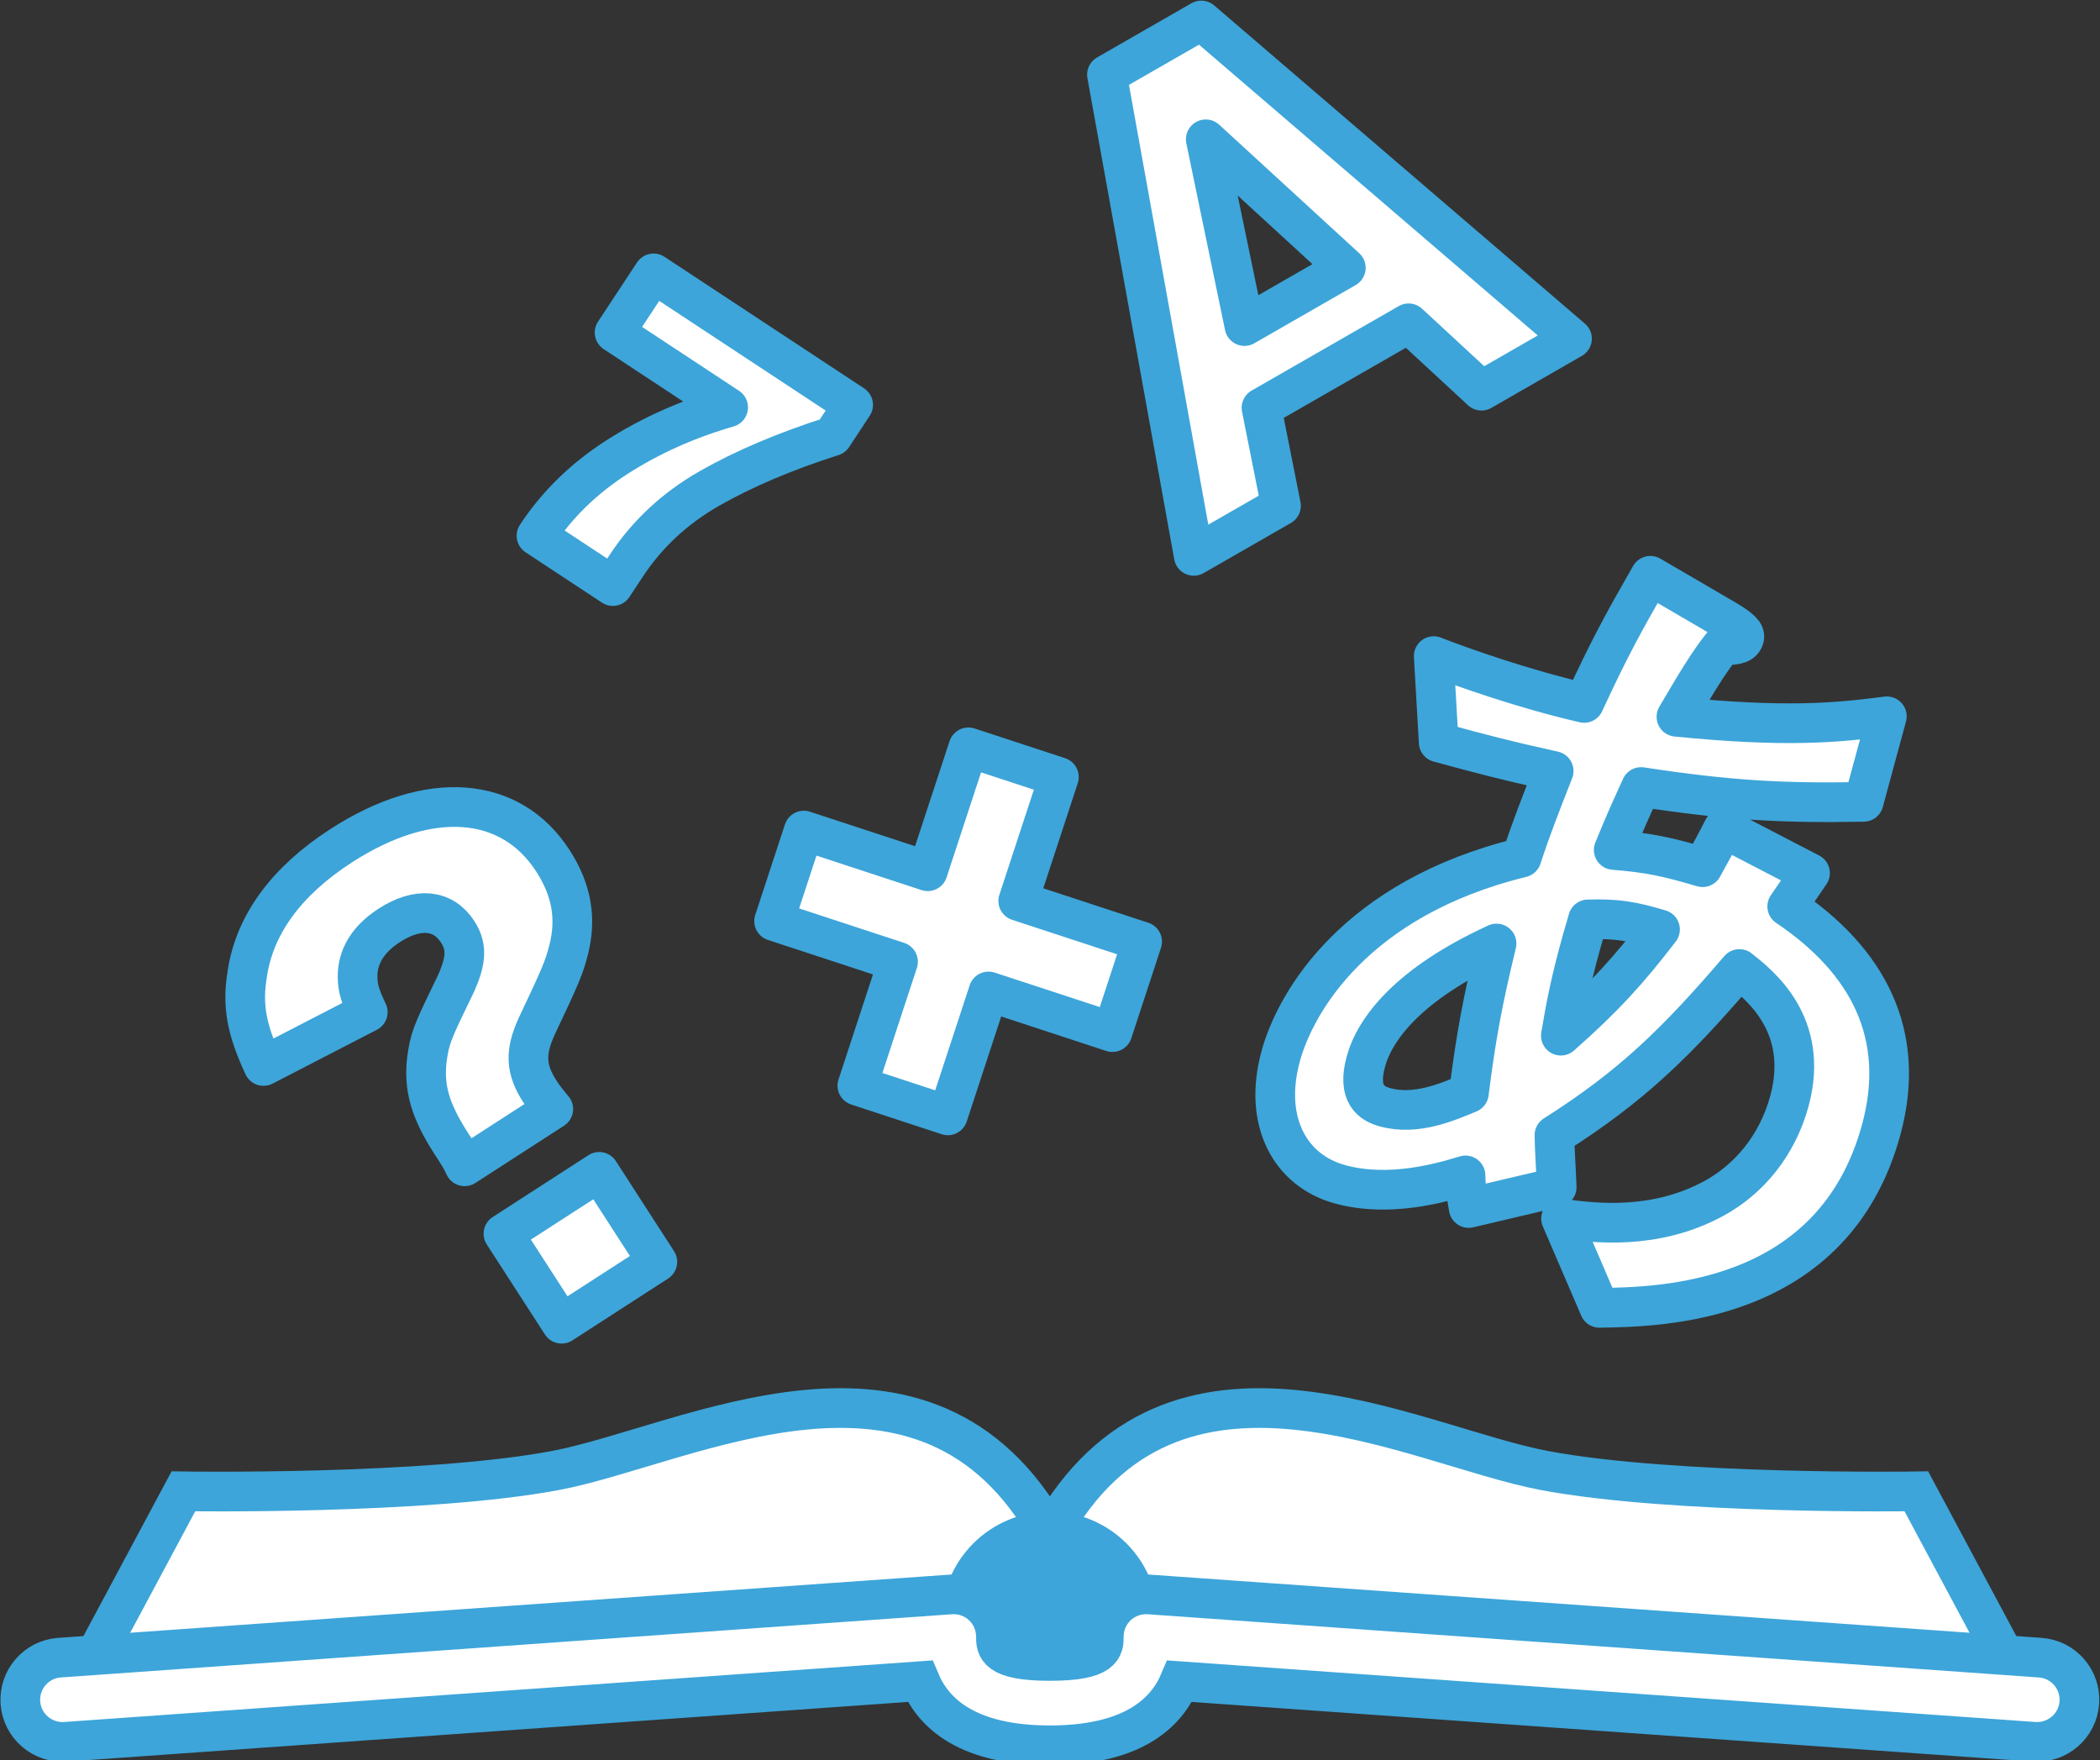<?xml version="1.0" encoding="utf-8"?>
<!-- Generator: Adobe Illustrator 15.0.0, SVG Export Plug-In  -->
<!DOCTYPE svg PUBLIC "-//W3C//DTD SVG 1.1//EN" "http://www.w3.org/Graphics/SVG/1.1/DTD/svg11.dtd">
<svg version="1.1"
	 xmlns="http://www.w3.org/2000/svg" xmlns:xlink="http://www.w3.org/1999/xlink" xmlns:a="http://ns.adobe.com/AdobeSVGViewerExtensions/3.0/"
	 x="0px" y="0px" width="105px" height="88px" viewBox="-0.022 -0.032 105 88" enable-background="new -0.022 -0.032 105 88"
	 xml:space="preserve">
<rect x="-0.022" y="-0.032" width="105" height="88" fill="#333333" stroke="none"/>
<defs>
</defs>
<path fill="#FFFFFF" stroke="#3DA5D9" stroke-width="1.984" stroke-linejoin="round" stroke-miterlimit="10" d="M79.951,65.353
	l-1.92-4.465c1.695,0.242,4.692,0.583,7.605-0.985c1.807-0.971,3.217-2.691,3.813-4.889c1.04-3.838-1.512-5.818-2.501-6.601
	c-3.137,3.657-5.357,5.843-9.247,8.307c0.02,1.036,0.058,1.218,0.111,2.605l-4.4,1.036c-0.118-0.675-0.127-0.807-0.159-1.629
	c-1.265,0.387-3.819,1.109-6.257,0.449c-2.519-0.684-3.866-3.152-2.988-6.391c0.737-2.718,3.731-7.912,12.05-9.947
	c0.504-1.537,0.892-2.505,1.603-4.328c-2.551-0.565-3.589-0.847-5.748-1.432l-0.249-4.313c1.395,0.55,4.569,1.665,7.521,2.34
	c1.248-2.709,2.011-4.092,3.31-6.356L86.346,31c0.923,0.551,0.87,0.75,0.837,0.87c-0.098,0.361-0.609,0.352-1.081,0.35
	c-0.71,0.881-1.344,1.956-2.302,3.583c5.475,0.541,7.942,0.309,10.52-0.023l-1.16,4.276c-4.141,0.079-6.801-0.083-11.126-0.741
	c-0.643,1.415-0.735,1.604-1.37,3.146c1.808,0.147,2.698,0.347,4.445,0.862c0.418-0.746,0.676-1.231,1.045-1.949l4.325,2.245
	l-1.14,1.665c4.066,2.734,5.982,6.43,4.704,11.146C91.659,65.225,82.927,65.304,79.951,65.353z M74.805,47.138
	c-4.41,2.022-6.092,4.271-6.536,5.911c-0.444,1.637,0.292,2.095,0.968,2.278c1.559,0.423,3.121-0.271,4.186-0.71
	C73.792,51.671,74.127,49.959,74.805,47.138z M79.38,45.932c-0.891,2.977-1.133,4.501-1.359,5.813
	c2.199-1.937,3.429-3.318,4.958-5.309C81.59,46.018,80.811,45.89,79.38,45.932z"/>
<path fill="#FFFFFF" stroke="#3DA5D9" stroke-width="1.984" stroke-miterlimit="10" d="M52.472,76.658
	c-6.162-11.091-18.168-4.408-24.715-3.175c-6.547,1.234-18.609,1.043-18.609,1.043L4.264,83.65l40.685-2.106
	c0,0,4.901,3.093,7.522,3.154L52.472,76.658z"/>
<path fill="#FFFFFF" stroke="#3DA5D9" stroke-width="1.984" stroke-miterlimit="10" d="M52.471,76.658
	c6.162-11.091,18.168-4.408,24.715-3.175c6.547,1.234,18.609,1.043,18.609,1.043l4.884,9.124l-40.686-2.106
	c0,0-4.901,3.093-7.522,3.154L52.471,76.658z"/>
<circle fill="#3DA5D9" stroke="#3DA5D9" stroke-width="1.984" stroke-miterlimit="10" cx="52.472" cy="80.957" r="4.422"/>
<path fill="#FFFFFF" stroke="#3DA5D9" stroke-width="1.984" stroke-miterlimit="10" d="M52.472,87.223
	c-4.076,0-5.803-1.564-6.493-3.205L3.25,87.048c-1.161,0.076-2.17-0.792-2.252-1.954c-0.083-1.162,0.792-2.17,1.954-2.252
	l44.565-3.161c0.578-0.041,1.159,0.162,1.586,0.561c0.428,0.398,0.671,0.957,0.671,1.543c0,0.544,0,1.221,2.697,1.221
	s2.697-0.677,2.697-1.221c0-0.586,0.243-1.145,0.671-1.543c0.428-0.398,1.008-0.601,1.587-0.561l44.564,3.161
	c1.162,0.082,2.037,1.09,1.954,2.252c-0.082,1.161-1.096,2.029-2.252,1.954l-42.729-3.03C58.274,85.659,56.548,87.223,52.472,87.223
	z"/>
<path fill="#FFFFFF" stroke="#3DA5D9" stroke-width="1.984" stroke-linejoin="round" d="M70.409,16.132l-7.356,4.223l0.975,4.899
	l-4.362,2.504l-4.34-24.059l4.716-2.707L78.577,16.9L74.052,19.5L70.409,16.132z M67.269,13.359l-7.003-6.426l1.936,9.336
	L67.269,13.359z"/>
<path fill="#FFFFFF" stroke="#3DA5D9" stroke-width="1.984" stroke-linejoin="round" d="M23.21,58.276
	c-0.199-0.412-0.214-0.436-0.66-1.125c-1.062-1.645-1.391-2.781-1.229-4.202c0.141-1.036,0.239-1.302,1.269-3.419
	c0.721-1.443,0.779-2.19,0.271-2.976c-0.723-1.12-1.987-1.248-3.416-0.325c-1.072,0.692-1.612,1.581-1.587,2.611
	c0.007,0.536,0.127,0.93,0.509,1.729l-5.213,2.692c-0.854-1.845-1.073-3.019-0.813-4.604c0.365-2.465,1.961-4.644,4.701-6.412
	c4.382-2.831,8.458-2.527,10.582,0.759c0.938,1.453,1.186,2.88,0.785,4.455c-0.233,0.894-0.364,1.214-1.605,3.838
	c-0.585,1.288-0.542,2.139,0.166,3.234c0.185,0.285,0.377,0.531,0.671,0.883L23.21,58.276z M29.938,58.554l2.907,4.501l-4.787,3.092
	l-2.907-4.501L29.938,58.554z"/>
<path fill="#FFFFFF" stroke="#3DA5D9" stroke-width="1.984" stroke-linejoin="round" d="M35.455,24.385
	c-1.726,0.985-3.114,2.274-4.165,3.868l-0.669,1.015l-3.819-2.517c1.027-1.559,2.374-2.872,4.039-3.938
	c1.665-1.065,3.513-1.892,5.544-2.478l-5.677-3.741l1.949-2.958l9.978,6.575l-1.031,1.564
	C39.231,22.532,37.181,23.402,35.455,24.385z"/>
<path fill="#FFFFFF" stroke="#3DA5D9" stroke-width="1.984" stroke-linejoin="round" d="M47.371,55.73l-4.525-1.485l2.033-6.195
	l-6.196-2.033l1.485-4.525l6.196,2.033l2.034-6.195l4.525,1.485l-2.033,6.195l6.195,2.033L55.6,51.568l-6.195-2.033L47.371,55.73z"
	/>
</svg>
